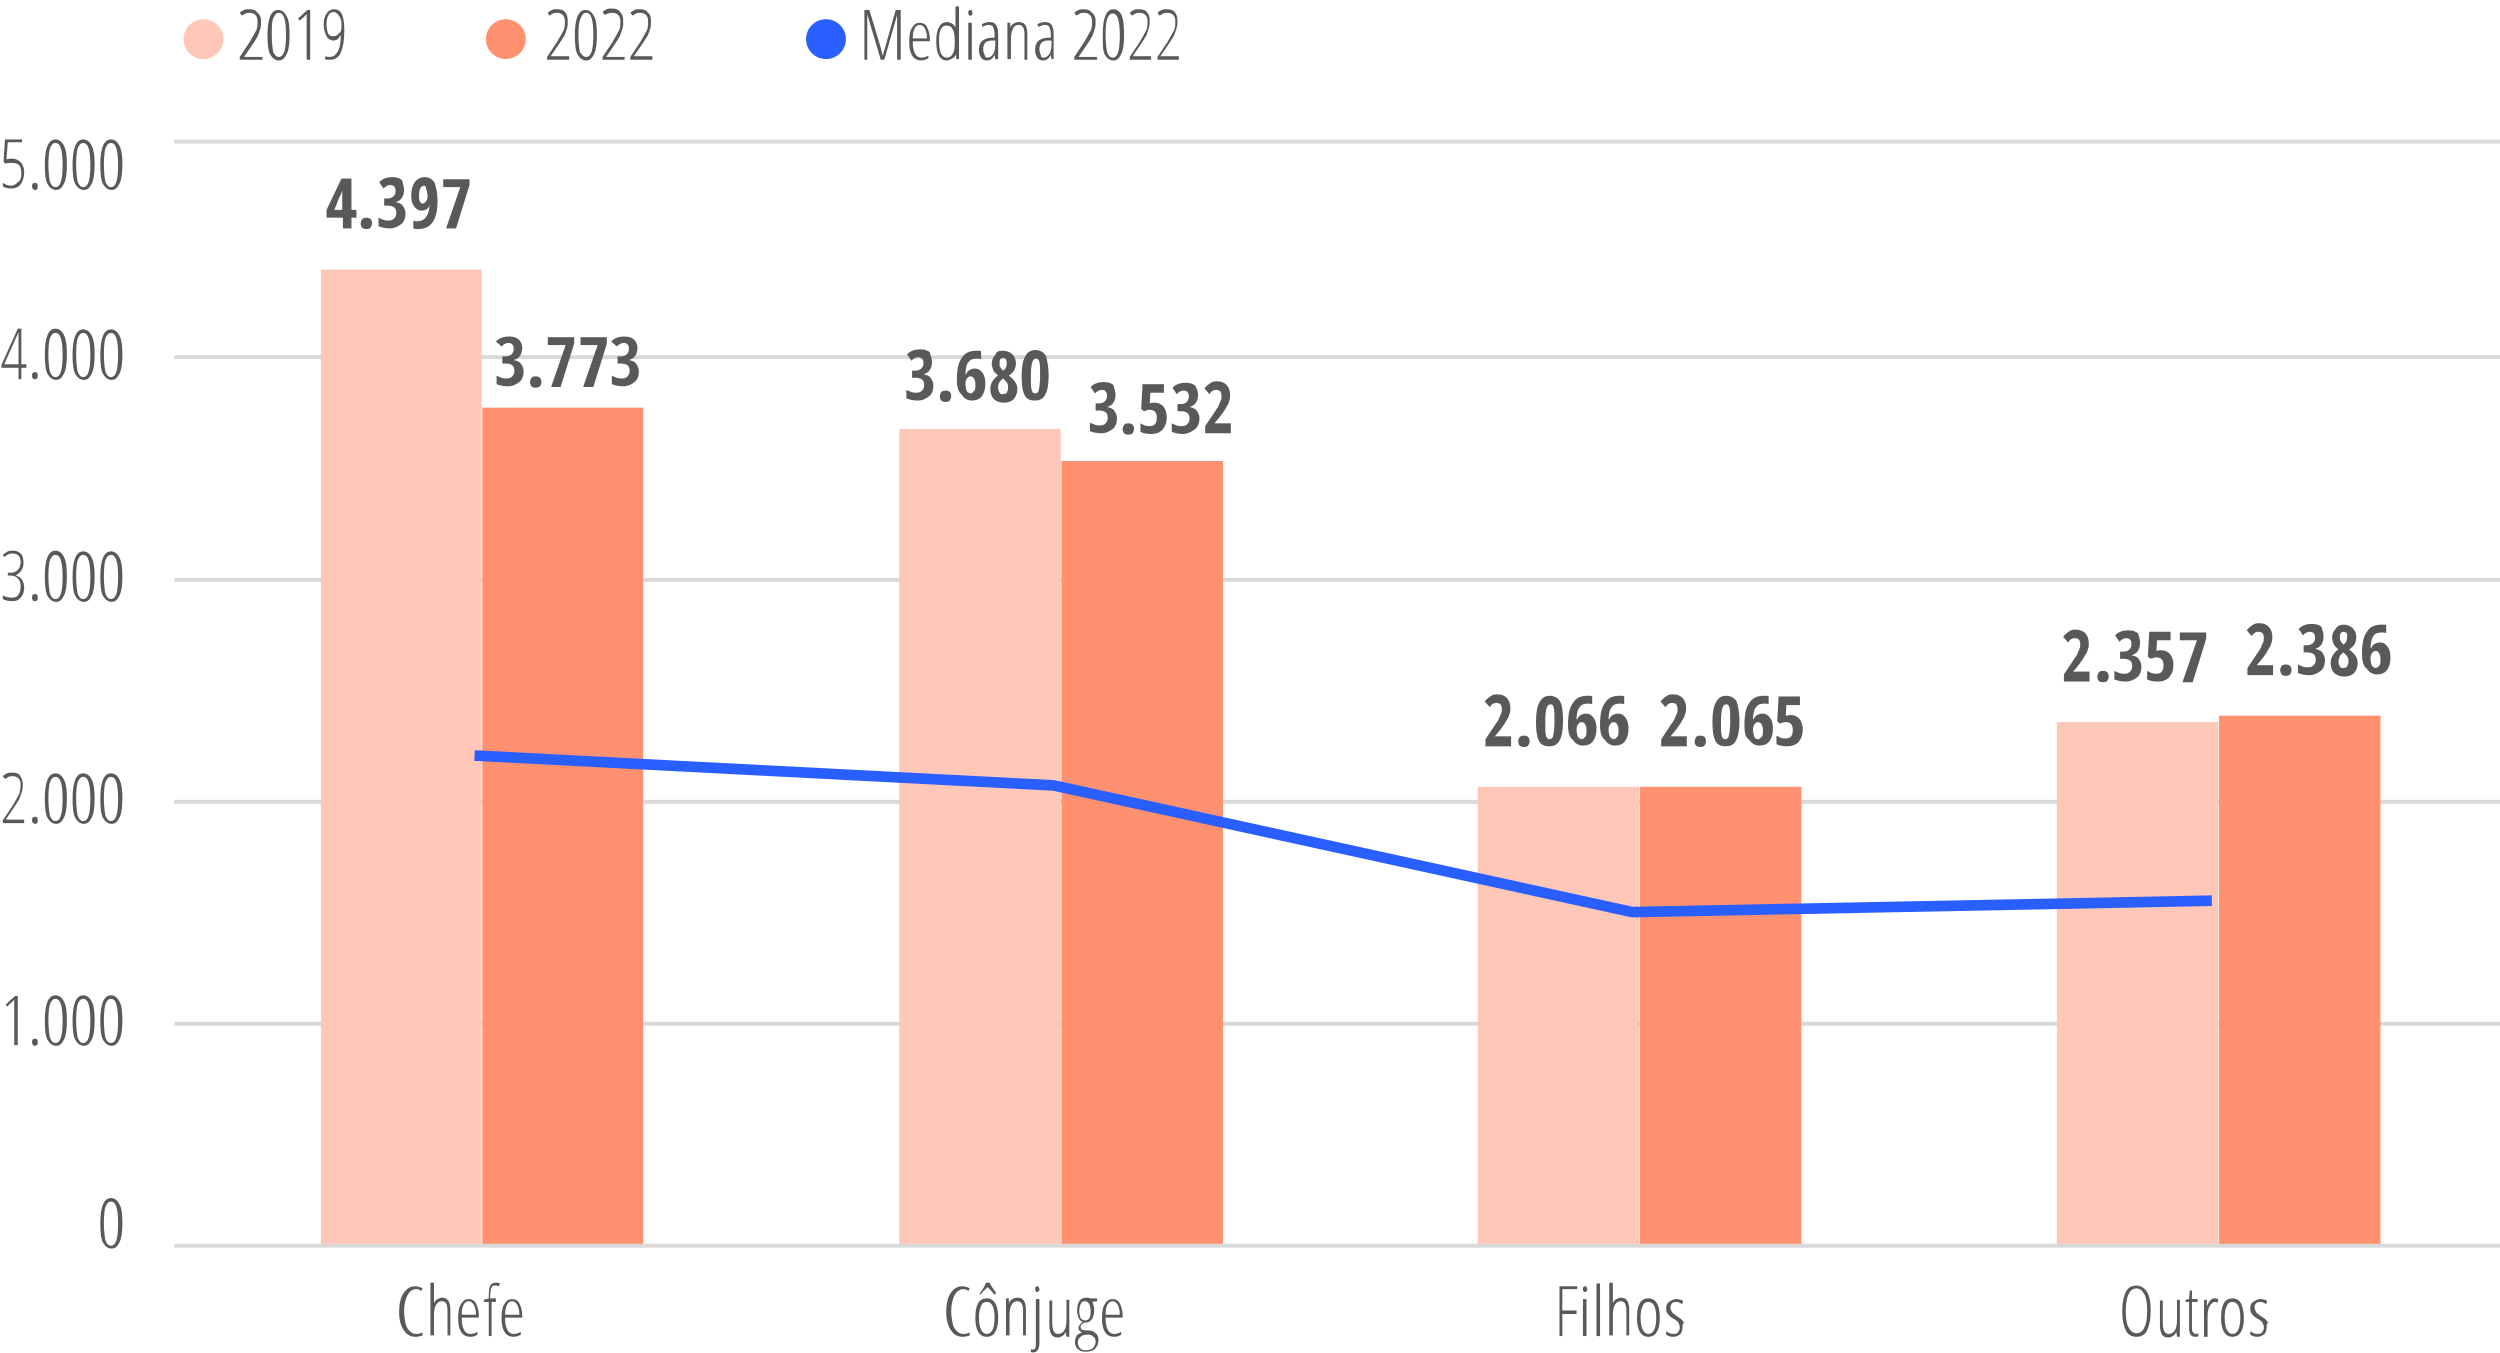 <?xml version="1.0" encoding="UTF-8"?> <svg xmlns="http://www.w3.org/2000/svg" xmlns:xlink="http://www.w3.org/1999/xlink" version="1.1" id="Camada_1" x="0px" y="0px" viewBox="0 0 351.4 190.2" style="enable-background:new 0 0 351.4 190.2;" xml:space="preserve"> <style type="text/css"> .st0{fill:#FF9070;} .st1{fill:#2A5FFF;} .st2{fill:#FFC7B8;} .st3{fill:none;stroke:#D9D9D9;stroke-width:0.55;stroke-miterlimit:10;} .st4{fill-rule:evenodd;clip-rule:evenodd;fill:#FFC7B8;} .st5{fill-rule:evenodd;clip-rule:evenodd;fill:#FF9070;} .st6{fill:none;stroke:#2A5FFF;stroke-width:1.5;stroke-miterlimit:10;} .st7{fill:#58595B;} </style> <circle class="st0" cx="71.1" cy="5.5" r="2.8"></circle> <circle class="st1" cx="116.1" cy="5.5" r="2.8"></circle> <circle class="st2" cx="28.6" cy="5.5" r="2.8"></circle> <g> <path class="st3" d="M24.5,143.9h326.9 M24.5,112.7h326.9 M24.5,81.5h326.9 M24.5,50.2h326.9 M24.5,19.9h326.9"></path> <polygon class="st4" points="45.1,37.9 67.7,37.9 67.7,175.1 45.1,175.1 45.1,37.9 "></polygon> <polygon class="st4" points="126.4,60.3 149.1,60.3 149.1,175.1 126.4,175.1 126.4,60.3 "></polygon> <polygon class="st4" points="207.7,110.6 230.4,110.6 230.4,175.1 207.7,175.1 207.7,110.6 "></polygon> <polygon class="st4" points="289.1,101.5 311.8,101.5 311.8,175.1 289.1,175.1 289.1,101.5 "></polygon> <polygon class="st5" points="67.8,57.3 90.4,57.3 90.4,175.1 67.8,175.1 67.8,57.3 "></polygon> <polygon class="st5" points="149.2,64.8 171.9,64.8 171.9,175.1 149.2,175.1 149.2,64.8 "></polygon> <polygon class="st5" points="230.5,110.6 253.2,110.6 253.2,175.1 230.5,175.1 230.5,110.6 "></polygon> <polygon class="st5" points="311.9,100.6 334.6,100.6 334.6,175.1 311.9,175.1 311.9,100.6 "></polygon> <line class="st3" x1="24.5" y1="175.1" x2="351.4" y2="175.1"></line> <polyline class="st6" points="66.7,106.2 148.1,110.4 229.4,128.2 310.9,126.6 "></polyline> <g> <g> <path class="st7" d="M50.1,30.6h-0.7v1.5h-1.2v-1.5h-2.3v-1.1l2.1-4.4h1.4v4.4h0.7V30.6z M48.1,29.5v-1.5l0-0.6l0-0.6h0 c-0.1,0.3-0.2,0.7-0.4,0.9L47,29.5H48.1z"></path> <path class="st7" d="M50.7,31.4c0-0.2,0.1-0.4,0.2-0.6c0.1-0.1,0.3-0.2,0.6-0.2s0.5,0.1,0.6,0.2c0.1,0.1,0.2,0.3,0.2,0.6 c0,0.2-0.1,0.4-0.2,0.6c-0.1,0.1-0.3,0.2-0.6,0.2c-0.3,0-0.5-0.1-0.6-0.2S50.7,31.7,50.7,31.4z"></path> <path class="st7" d="M56.8,26.7c0,0.4-0.1,0.8-0.3,1.1c-0.2,0.3-0.5,0.5-0.9,0.6v0c0.4,0.1,0.8,0.2,1,0.5 c0.2,0.3,0.4,0.6,0.4,1.1c0,0.6-0.2,1.2-0.6,1.5s-0.9,0.6-1.6,0.6c-0.6,0-1.1-0.1-1.6-0.3v-1.2c0.2,0.1,0.4,0.2,0.7,0.3 c0.2,0.1,0.5,0.1,0.7,0.1c0.4,0,0.6-0.1,0.8-0.3c0.2-0.2,0.3-0.4,0.3-0.8c0-0.7-0.4-1-1.3-1H54v-1h0.4c0.4,0,0.7-0.1,0.9-0.3 c0.2-0.2,0.3-0.4,0.3-0.8c0-0.3-0.1-0.5-0.2-0.6c-0.1-0.1-0.3-0.2-0.5-0.2c-0.4,0-0.7,0.2-1,0.5l-0.6-0.9 c0.5-0.5,1.1-0.7,1.8-0.7c0.6,0,1,0.1,1.4,0.4C56.6,25.8,56.8,26.2,56.8,26.7z"></path> <path class="st7" d="M61.5,28.2c0,2.7-0.9,4-2.7,4c-0.3,0-0.5,0-0.7-0.1V31c0.2,0.1,0.4,0.1,0.6,0.1c0.5,0,0.9-0.2,1.2-0.6 s0.4-0.9,0.5-1.7h0c-0.1,0.3-0.2,0.4-0.4,0.6c-0.2,0.1-0.4,0.2-0.7,0.2c-0.5,0-0.8-0.2-1.1-0.6s-0.4-0.9-0.4-1.6 c0-0.7,0.2-1.3,0.5-1.8c0.3-0.4,0.8-0.7,1.4-0.7c0.6,0,1.1,0.3,1.4,0.8C61.3,26.4,61.5,27.1,61.5,28.2z M59.6,26.1 c-0.2,0-0.3,0.1-0.5,0.3c-0.1,0.2-0.2,0.5-0.2,1c0,0.4,0,0.6,0.1,0.9c0.1,0.2,0.2,0.3,0.4,0.3c0.2,0,0.3-0.1,0.5-0.3 c0.1-0.2,0.2-0.4,0.2-0.7c0-0.4-0.1-0.8-0.2-1C59.9,26.3,59.8,26.1,59.6,26.1z"></path> <path class="st7" d="M62.7,32.1l2-5.8h-2.4v-1.1H66V26l-1.9,6.1H62.7z"></path> </g> </g> <g> <g> <path class="st7" d="M131,50.9c0,0.4-0.1,0.8-0.3,1.1c-0.2,0.3-0.5,0.5-0.9,0.6v0c0.4,0.1,0.8,0.2,1,0.5c0.2,0.3,0.4,0.6,0.4,1.1 c0,0.6-0.2,1.2-0.6,1.5s-0.9,0.6-1.6,0.6c-0.6,0-1.1-0.1-1.6-0.3v-1.2c0.2,0.1,0.4,0.2,0.7,0.3c0.2,0.1,0.5,0.1,0.7,0.1 c0.4,0,0.6-0.1,0.8-0.3c0.2-0.2,0.3-0.4,0.3-0.8c0-0.7-0.4-1-1.3-1h-0.4v-1h0.4c0.4,0,0.7-0.1,0.9-0.3c0.2-0.2,0.3-0.4,0.3-0.8 c0-0.3-0.1-0.5-0.2-0.6c-0.1-0.1-0.3-0.2-0.5-0.2c-0.4,0-0.7,0.2-1,0.5l-0.6-0.9c0.5-0.5,1.1-0.7,1.8-0.7c0.6,0,1,0.1,1.4,0.4 C130.8,50,131,50.4,131,50.9z"></path> <path class="st7" d="M132.1,55.7c0-0.2,0.1-0.4,0.2-0.6c0.1-0.1,0.3-0.2,0.6-0.2s0.5,0.1,0.6,0.2c0.1,0.1,0.2,0.3,0.2,0.6 c0,0.2-0.1,0.4-0.2,0.6c-0.1,0.1-0.3,0.2-0.6,0.2c-0.3,0-0.5-0.1-0.6-0.2S132.1,55.9,132.1,55.7z"></path> <path class="st7" d="M134.5,53.4c0-1.4,0.2-2.5,0.7-3.1c0.4-0.7,1.1-1,2-1c0.1,0,0.3,0,0.4,0c0.1,0,0.3,0,0.3,0.1v1.1 c-0.2-0.1-0.4-0.1-0.6-0.1c-0.4,0-0.7,0.1-0.9,0.2c-0.2,0.2-0.4,0.4-0.5,0.7s-0.2,0.8-0.2,1.3h0.1c0.1-0.3,0.3-0.5,0.5-0.6 c0.2-0.1,0.4-0.2,0.7-0.2c0.5,0,0.8,0.2,1.1,0.6s0.4,0.9,0.4,1.6c0,0.7-0.2,1.3-0.5,1.7s-0.8,0.6-1.4,0.6c-0.6,0-1.1-0.3-1.4-0.8 C134.7,55.1,134.5,54.4,134.5,53.4z M136.4,55.3c0.2,0,0.3-0.1,0.5-0.3s0.2-0.5,0.2-1c0-0.4-0.1-0.6-0.2-0.8s-0.3-0.3-0.5-0.3 c-0.2,0-0.3,0.1-0.5,0.3c-0.1,0.2-0.2,0.4-0.2,0.7c0,0.5,0.1,0.8,0.2,1.1C136.1,55.2,136.3,55.3,136.4,55.3z"></path> <path class="st7" d="M141,49.3c0.5,0,1,0.2,1.3,0.5c0.3,0.3,0.5,0.7,0.5,1.3c0,0.3-0.1,0.6-0.2,0.9c-0.2,0.3-0.4,0.5-0.8,0.8 c0.4,0.3,0.7,0.6,0.9,0.9s0.3,0.6,0.3,1c0,0.6-0.2,1-0.5,1.4c-0.3,0.3-0.8,0.5-1.4,0.5c-0.6,0-1.1-0.2-1.4-0.5 c-0.3-0.3-0.5-0.8-0.5-1.4c0-0.4,0.1-0.8,0.3-1.1c0.2-0.3,0.4-0.6,0.8-0.8c-0.3-0.3-0.6-0.5-0.7-0.8c-0.1-0.3-0.2-0.6-0.2-0.9 c0-0.5,0.2-0.9,0.5-1.2C140,49.4,140.4,49.3,141,49.3z M140.3,54.5c0,0.3,0.1,0.5,0.2,0.7c0.1,0.2,0.3,0.2,0.5,0.2 c0.2,0,0.4-0.1,0.5-0.2c0.1-0.2,0.2-0.4,0.2-0.7c0-0.2,0-0.4-0.1-0.6c-0.1-0.2-0.3-0.4-0.5-0.6l-0.1-0.1 c-0.2,0.2-0.4,0.3-0.5,0.5C140.3,54,140.3,54.2,140.3,54.5z M141,50.3c-0.2,0-0.3,0.1-0.4,0.2c-0.1,0.1-0.1,0.3-0.1,0.6 c0,0.2,0,0.4,0.1,0.5c0.1,0.2,0.2,0.3,0.4,0.5c0.2-0.2,0.4-0.3,0.4-0.5c0.1-0.2,0.1-0.3,0.1-0.6C141.5,50.5,141.3,50.3,141,50.3z "></path> <path class="st7" d="M147.4,52.8c0,1.3-0.2,2.2-0.5,2.7c-0.3,0.6-0.8,0.8-1.5,0.8s-1.2-0.3-1.4-0.8c-0.3-0.6-0.4-1.5-0.4-2.7 c0-1.3,0.2-2.2,0.5-2.7c0.3-0.6,0.8-0.9,1.4-0.9c0.7,0,1.2,0.3,1.5,0.8C147.2,50.6,147.4,51.6,147.4,52.8z M144.9,52.8 c0,1,0,1.6,0.1,2c0.1,0.3,0.2,0.5,0.5,0.5c0.2,0,0.3-0.1,0.4-0.2c0.1-0.1,0.1-0.4,0.2-0.7c0-0.3,0.1-0.8,0.1-1.5c0-1,0-1.6-0.1-2 s-0.2-0.5-0.5-0.5c-0.2,0-0.4,0.2-0.5,0.5S144.9,51.9,144.9,52.8z"></path> </g> </g> <g> <g> <path class="st7" d="M212.5,104.9h-3.7v-1l1.2-1.8c0.3-0.5,0.6-0.8,0.7-1.1s0.2-0.5,0.3-0.7c0.1-0.2,0.1-0.4,0.1-0.7 c0-0.3-0.1-0.5-0.2-0.6c-0.1-0.1-0.3-0.2-0.5-0.2c-0.2,0-0.3,0-0.5,0.1s-0.3,0.2-0.5,0.5l-0.7-0.8c0.3-0.4,0.6-0.6,0.9-0.8 s0.6-0.2,0.9-0.2c0.6,0,1,0.2,1.3,0.5s0.5,0.8,0.5,1.4c0,0.3,0,0.5-0.1,0.8c-0.1,0.2-0.1,0.5-0.3,0.7c-0.1,0.2-0.3,0.5-0.4,0.7 c-0.2,0.3-0.6,0.9-1.4,1.8v0h2.3V104.9z"></path> <path class="st7" d="M213.4,104.2c0-0.2,0.1-0.4,0.2-0.6c0.1-0.1,0.3-0.2,0.6-0.2s0.5,0.1,0.6,0.2c0.1,0.1,0.2,0.3,0.2,0.6 c0,0.2-0.1,0.4-0.2,0.6c-0.1,0.1-0.3,0.2-0.6,0.2c-0.3,0-0.5-0.1-0.6-0.2S213.4,104.5,213.4,104.2z"></path> <path class="st7" d="M219.7,101.4c0,1.3-0.2,2.2-0.5,2.7c-0.3,0.6-0.8,0.8-1.5,0.8s-1.2-0.3-1.4-0.8c-0.3-0.6-0.4-1.5-0.4-2.7 c0-1.3,0.2-2.2,0.5-2.7c0.3-0.6,0.8-0.9,1.4-0.9c0.7,0,1.2,0.3,1.5,0.8C219.6,99.2,219.7,100.1,219.7,101.4z M217.2,101.4 c0,1,0,1.6,0.1,2c0.1,0.3,0.2,0.5,0.5,0.5c0.2,0,0.3-0.1,0.4-0.2c0.1-0.1,0.1-0.4,0.2-0.7c0-0.3,0.1-0.8,0.1-1.5c0-1,0-1.6-0.1-2 s-0.2-0.5-0.5-0.5c-0.2,0-0.4,0.2-0.5,0.5S217.2,100.4,217.2,101.4z"></path> <path class="st7" d="M220.4,101.9c0-1.4,0.2-2.5,0.7-3.1c0.4-0.7,1.1-1,2-1c0.1,0,0.3,0,0.4,0c0.1,0,0.3,0,0.3,0.1V99 c-0.2-0.1-0.4-0.1-0.6-0.1c-0.4,0-0.7,0.1-0.9,0.2c-0.2,0.2-0.4,0.4-0.5,0.7s-0.2,0.8-0.2,1.3h0.1c0.1-0.3,0.3-0.5,0.5-0.6 c0.2-0.1,0.4-0.2,0.7-0.2c0.5,0,0.8,0.2,1.1,0.6s0.4,0.9,0.4,1.6c0,0.7-0.2,1.3-0.5,1.7s-0.8,0.6-1.4,0.6c-0.6,0-1.1-0.3-1.4-0.8 C220.6,103.7,220.4,102.9,220.4,101.9z M222.3,103.9c0.2,0,0.3-0.1,0.5-0.3s0.2-0.5,0.2-1c0-0.4-0.1-0.6-0.2-0.8 s-0.3-0.3-0.5-0.3c-0.2,0-0.3,0.1-0.5,0.3c-0.1,0.2-0.2,0.4-0.2,0.7c0,0.5,0.1,0.8,0.2,1.1C222,103.7,222.1,103.9,222.3,103.9z"></path> <path class="st7" d="M224.9,101.9c0-1.4,0.2-2.5,0.7-3.1c0.4-0.7,1.1-1,2-1c0.1,0,0.3,0,0.4,0c0.1,0,0.3,0,0.3,0.1V99 c-0.2-0.1-0.4-0.1-0.6-0.1c-0.4,0-0.7,0.1-0.9,0.2c-0.2,0.2-0.4,0.4-0.5,0.7s-0.2,0.8-0.2,1.3h0.1c0.1-0.3,0.3-0.5,0.5-0.6 c0.2-0.1,0.4-0.2,0.7-0.2c0.5,0,0.8,0.2,1.1,0.6s0.4,0.9,0.4,1.6c0,0.7-0.2,1.3-0.5,1.7s-0.8,0.6-1.4,0.6c-0.6,0-1.1-0.3-1.4-0.8 C225.1,103.7,224.9,102.9,224.9,101.9z M226.8,103.9c0.2,0,0.3-0.1,0.5-0.3s0.2-0.5,0.2-1c0-0.4-0.1-0.6-0.2-0.8 s-0.3-0.3-0.5-0.3c-0.2,0-0.3,0.1-0.5,0.3c-0.1,0.2-0.2,0.4-0.2,0.7c0,0.5,0.1,0.8,0.2,1.1C226.5,103.7,226.6,103.9,226.8,103.9z "></path> </g> </g> <g> <g> <path class="st7" d="M293.8,95.8h-3.7v-1l1.2-1.8c0.3-0.5,0.6-0.8,0.7-1.1s0.2-0.5,0.3-0.7c0.1-0.2,0.1-0.4,0.1-0.7 c0-0.3-0.1-0.5-0.2-0.6c-0.1-0.1-0.3-0.2-0.5-0.2c-0.2,0-0.3,0-0.5,0.1s-0.3,0.2-0.5,0.5l-0.7-0.8c0.3-0.4,0.6-0.6,0.9-0.8 s0.6-0.2,0.9-0.2c0.6,0,1,0.2,1.3,0.5s0.5,0.8,0.5,1.4c0,0.3,0,0.5-0.1,0.8c-0.1,0.2-0.1,0.5-0.3,0.7c-0.1,0.2-0.3,0.5-0.4,0.7 c-0.2,0.3-0.6,0.9-1.4,1.8v0h2.3V95.8z"></path> <path class="st7" d="M294.8,95.1c0-0.2,0.1-0.4,0.2-0.6c0.1-0.1,0.3-0.2,0.6-0.2s0.5,0.1,0.6,0.2c0.1,0.1,0.2,0.3,0.2,0.6 c0,0.2-0.1,0.4-0.2,0.6c-0.1,0.1-0.3,0.2-0.6,0.2c-0.3,0-0.5-0.1-0.6-0.2S294.8,95.4,294.8,95.1z"></path> <path class="st7" d="M300.8,90.4c0,0.4-0.1,0.8-0.3,1.1c-0.2,0.3-0.5,0.5-0.9,0.6v0c0.4,0.1,0.8,0.2,1,0.5 c0.2,0.3,0.4,0.6,0.4,1.1c0,0.6-0.2,1.2-0.6,1.5s-0.9,0.6-1.6,0.6c-0.6,0-1.1-0.1-1.6-0.3v-1.2c0.2,0.1,0.4,0.2,0.7,0.3 c0.2,0.1,0.5,0.1,0.7,0.1c0.4,0,0.6-0.1,0.8-0.3c0.2-0.2,0.3-0.4,0.3-0.8c0-0.7-0.4-1-1.3-1H298v-1h0.4c0.4,0,0.7-0.1,0.9-0.3 c0.2-0.2,0.3-0.4,0.3-0.8c0-0.3-0.1-0.5-0.2-0.6c-0.1-0.1-0.3-0.2-0.5-0.2c-0.4,0-0.7,0.2-1,0.5l-0.6-0.9 c0.5-0.5,1.1-0.7,1.8-0.7c0.6,0,1,0.1,1.4,0.4C300.7,89.5,300.8,89.9,300.8,90.4z"></path> <path class="st7" d="M303.8,91.4c0.5,0,0.9,0.2,1.2,0.5c0.3,0.4,0.5,0.9,0.5,1.5c0,0.8-0.2,1.3-0.6,1.8c-0.4,0.4-0.9,0.6-1.6,0.6 c-0.6,0-1.1-0.1-1.5-0.3v-1.2c0.2,0.1,0.4,0.2,0.6,0.3c0.3,0.1,0.5,0.1,0.7,0.1c0.7,0,1-0.4,1-1.2c0-0.7-0.3-1.1-1-1.1 c-0.3,0-0.5,0.1-0.8,0.2l-0.4-0.3l0.2-3.5h3V90h-1.9l-0.1,1.5C303.3,91.4,303.5,91.4,303.8,91.4z"></path> <path class="st7" d="M306.8,95.8l2-5.8h-2.4v-1.1h3.7v0.9l-1.9,6.1H306.8z"></path> </g> </g> <g> <g> <path class="st7" d="M73.4,48.9c0,0.4-0.1,0.8-0.3,1.1c-0.2,0.3-0.5,0.5-0.9,0.6v0c0.4,0.1,0.8,0.2,1,0.5 c0.2,0.3,0.4,0.6,0.4,1.1c0,0.6-0.2,1.2-0.6,1.5s-0.9,0.6-1.6,0.6c-0.6,0-1.1-0.1-1.6-0.3v-1.2c0.2,0.1,0.4,0.2,0.7,0.3 c0.2,0.1,0.5,0.1,0.7,0.1c0.4,0,0.6-0.1,0.8-0.3c0.2-0.2,0.3-0.4,0.3-0.8c0-0.7-0.4-1-1.3-1h-0.4v-1h0.4c0.4,0,0.7-0.1,0.9-0.3 c0.2-0.2,0.3-0.4,0.3-0.8c0-0.3-0.1-0.5-0.2-0.6c-0.1-0.1-0.3-0.2-0.5-0.2c-0.4,0-0.7,0.2-1,0.5L69.7,48c0.5-0.5,1.1-0.7,1.8-0.7 c0.6,0,1,0.1,1.4,0.4C73.2,48,73.4,48.4,73.4,48.9z"></path> <path class="st7" d="M74.5,53.7c0-0.2,0.1-0.4,0.2-0.6c0.1-0.1,0.3-0.2,0.6-0.2s0.5,0.1,0.6,0.2c0.1,0.1,0.2,0.3,0.2,0.6 c0,0.2-0.1,0.4-0.2,0.6c-0.1,0.1-0.3,0.2-0.6,0.2c-0.3,0-0.5-0.1-0.6-0.2S74.5,53.9,74.5,53.7z"></path> <path class="st7" d="M77.5,54.3l2-5.8H77v-1.1h3.7v0.9l-1.9,6.1H77.5z"></path> <path class="st7" d="M82,54.3l2-5.8h-2.4v-1.1h3.7v0.9l-1.9,6.1H82z"></path> <path class="st7" d="M89.6,48.9c0,0.4-0.1,0.8-0.3,1.1c-0.2,0.3-0.5,0.5-0.9,0.6v0c0.4,0.1,0.8,0.2,1,0.5 c0.2,0.3,0.4,0.6,0.4,1.1c0,0.6-0.2,1.2-0.6,1.5s-0.9,0.6-1.6,0.6c-0.6,0-1.1-0.1-1.6-0.3v-1.2c0.2,0.1,0.4,0.2,0.7,0.3 c0.2,0.1,0.5,0.1,0.7,0.1c0.4,0,0.6-0.1,0.8-0.3c0.2-0.2,0.3-0.4,0.3-0.8c0-0.7-0.4-1-1.3-1h-0.4v-1h0.4c0.4,0,0.7-0.1,0.9-0.3 c0.2-0.2,0.3-0.4,0.3-0.8c0-0.3-0.1-0.5-0.2-0.6c-0.1-0.1-0.3-0.2-0.5-0.2c-0.4,0-0.7,0.2-1,0.5L85.9,48c0.5-0.5,1.1-0.7,1.8-0.7 c0.6,0,1,0.1,1.4,0.4C89.4,48,89.6,48.4,89.6,48.9z"></path> </g> </g> <g> <g> <path class="st7" d="M156.8,55.5c0,0.4-0.1,0.8-0.3,1.1c-0.2,0.3-0.5,0.5-0.9,0.6v0c0.4,0.1,0.8,0.2,1,0.5 c0.2,0.3,0.4,0.6,0.4,1.1c0,0.6-0.2,1.2-0.6,1.5s-0.9,0.6-1.6,0.6c-0.6,0-1.1-0.1-1.6-0.3v-1.2c0.2,0.1,0.4,0.2,0.7,0.3 c0.2,0.1,0.5,0.1,0.7,0.1c0.4,0,0.6-0.1,0.8-0.3c0.2-0.2,0.3-0.4,0.3-0.8c0-0.7-0.4-1-1.3-1h-0.4v-1h0.4c0.4,0,0.7-0.1,0.9-0.3 c0.2-0.2,0.3-0.4,0.3-0.8c0-0.3-0.1-0.5-0.2-0.6c-0.1-0.1-0.3-0.2-0.5-0.2c-0.4,0-0.7,0.2-1,0.5l-0.6-0.9 c0.5-0.5,1.1-0.7,1.8-0.7c0.6,0,1,0.1,1.4,0.4C156.6,54.6,156.8,55,156.8,55.5z"></path> <path class="st7" d="M157.8,60.3c0-0.2,0.1-0.4,0.2-0.6c0.1-0.1,0.3-0.2,0.6-0.2s0.5,0.1,0.6,0.2c0.1,0.1,0.2,0.3,0.2,0.6 c0,0.2-0.1,0.4-0.2,0.6c-0.1,0.1-0.3,0.2-0.6,0.2c-0.3,0-0.5-0.1-0.6-0.2S157.8,60.5,157.8,60.3z"></path> <path class="st7" d="M162.3,56.6c0.5,0,0.9,0.2,1.2,0.5c0.3,0.4,0.5,0.9,0.5,1.5c0,0.8-0.2,1.3-0.6,1.8c-0.4,0.4-0.9,0.6-1.6,0.6 c-0.6,0-1.1-0.1-1.5-0.3v-1.2c0.2,0.1,0.4,0.2,0.6,0.3c0.3,0.1,0.5,0.1,0.7,0.1c0.7,0,1-0.4,1-1.2c0-0.7-0.3-1.1-1-1.1 c-0.3,0-0.5,0.1-0.8,0.2l-0.4-0.3l0.2-3.5h3v1.2h-1.9l-0.1,1.5C161.9,56.6,162.1,56.6,162.3,56.6z"></path> <path class="st7" d="M168.4,55.5c0,0.4-0.1,0.8-0.3,1.1c-0.2,0.3-0.5,0.5-0.9,0.6v0c0.4,0.1,0.8,0.2,1,0.5 c0.2,0.3,0.4,0.6,0.4,1.1c0,0.6-0.2,1.2-0.6,1.5S167,61,166.3,61c-0.6,0-1.1-0.1-1.6-0.3v-1.2c0.2,0.1,0.4,0.2,0.7,0.3 c0.2,0.1,0.5,0.1,0.7,0.1c0.4,0,0.6-0.1,0.8-0.3c0.2-0.2,0.3-0.4,0.3-0.8c0-0.7-0.4-1-1.3-1h-0.4v-1h0.4c0.4,0,0.7-0.1,0.9-0.3 c0.2-0.2,0.3-0.4,0.3-0.8c0-0.3-0.1-0.5-0.2-0.6c-0.1-0.1-0.3-0.2-0.5-0.2c-0.4,0-0.7,0.2-1,0.5l-0.6-0.9 c0.5-0.5,1.1-0.7,1.8-0.7c0.6,0,1,0.1,1.4,0.4C168.2,54.6,168.4,55,168.4,55.5z"></path> <path class="st7" d="M173.1,60.9h-3.7v-1l1.2-1.8c0.3-0.5,0.6-0.8,0.7-1.1s0.2-0.5,0.3-0.7c0.1-0.2,0.1-0.4,0.1-0.7 c0-0.3-0.1-0.5-0.2-0.6c-0.1-0.1-0.3-0.2-0.5-0.2c-0.2,0-0.3,0-0.5,0.1s-0.3,0.2-0.5,0.5l-0.7-0.8c0.3-0.4,0.6-0.6,0.9-0.8 s0.6-0.2,0.9-0.2c0.6,0,1,0.2,1.3,0.5s0.5,0.8,0.5,1.4c0,0.3,0,0.5-0.1,0.8c-0.1,0.2-0.1,0.5-0.3,0.7c-0.1,0.2-0.3,0.5-0.4,0.7 c-0.2,0.3-0.6,0.9-1.4,1.8v0h2.3V60.9z"></path> </g> </g> <g> <g> <path class="st7" d="M237.2,104.9h-3.7v-1l1.2-1.8c0.3-0.5,0.6-0.8,0.7-1.1s0.2-0.5,0.3-0.7c0.1-0.2,0.1-0.4,0.1-0.7 c0-0.3-0.1-0.5-0.2-0.6c-0.1-0.1-0.3-0.2-0.5-0.2c-0.2,0-0.3,0-0.5,0.1s-0.3,0.2-0.5,0.5l-0.7-0.8c0.3-0.4,0.6-0.6,0.9-0.8 s0.6-0.2,0.9-0.2c0.6,0,1,0.2,1.3,0.5s0.5,0.8,0.5,1.4c0,0.3,0,0.5-0.1,0.8c-0.1,0.2-0.1,0.5-0.3,0.7c-0.1,0.2-0.3,0.5-0.4,0.7 c-0.2,0.3-0.6,0.9-1.4,1.8v0h2.3V104.9z"></path> <path class="st7" d="M238.2,104.2c0-0.2,0.1-0.4,0.2-0.6c0.1-0.1,0.3-0.2,0.6-0.2s0.5,0.1,0.6,0.2c0.1,0.1,0.2,0.3,0.2,0.6 c0,0.2-0.1,0.4-0.2,0.6c-0.1,0.1-0.3,0.2-0.6,0.2c-0.3,0-0.5-0.1-0.6-0.2S238.2,104.5,238.2,104.2z"></path> <path class="st7" d="M244.5,101.4c0,1.3-0.2,2.2-0.5,2.7c-0.3,0.6-0.8,0.8-1.5,0.8s-1.2-0.3-1.4-0.8c-0.3-0.6-0.4-1.5-0.4-2.7 c0-1.3,0.2-2.2,0.5-2.7c0.3-0.6,0.8-0.9,1.4-0.9c0.7,0,1.2,0.3,1.5,0.8C244.3,99.2,244.5,100.1,244.5,101.4z M241.9,101.4 c0,1,0,1.6,0.1,2c0.1,0.3,0.2,0.5,0.5,0.5c0.2,0,0.3-0.1,0.4-0.2c0.1-0.1,0.1-0.4,0.2-0.7c0-0.3,0.1-0.8,0.1-1.5c0-1,0-1.6-0.1-2 s-0.2-0.5-0.5-0.5c-0.2,0-0.4,0.2-0.5,0.5S241.9,100.5,241.9,101.4z"></path> <path class="st7" d="M245.2,101.9c0-1.4,0.2-2.5,0.7-3.1c0.4-0.7,1.1-1,2-1c0.1,0,0.3,0,0.4,0c0.1,0,0.3,0,0.3,0.1V99 c-0.2-0.1-0.4-0.1-0.6-0.1c-0.4,0-0.7,0.1-0.9,0.2c-0.2,0.2-0.4,0.4-0.5,0.7s-0.2,0.8-0.2,1.3h0.1c0.1-0.3,0.3-0.5,0.5-0.6 c0.2-0.1,0.4-0.2,0.7-0.2c0.5,0,0.8,0.2,1.1,0.6s0.4,0.9,0.4,1.6c0,0.7-0.2,1.3-0.5,1.7s-0.8,0.6-1.4,0.6c-0.6,0-1.1-0.3-1.4-0.8 C245.3,103.7,245.2,102.9,245.2,101.9z M247.1,103.9c0.2,0,0.3-0.1,0.5-0.3s0.2-0.5,0.2-1c0-0.4-0.1-0.6-0.2-0.8 s-0.3-0.3-0.5-0.3c-0.2,0-0.3,0.1-0.5,0.3c-0.1,0.2-0.2,0.4-0.2,0.7c0,0.5,0.1,0.8,0.2,1.1C246.7,103.8,246.9,103.9,247.1,103.9z "></path> <path class="st7" d="M251.7,100.5c0.5,0,0.9,0.2,1.2,0.5c0.3,0.4,0.5,0.9,0.5,1.5c0,0.8-0.2,1.3-0.6,1.8 c-0.4,0.4-0.9,0.6-1.6,0.6c-0.6,0-1.1-0.1-1.5-0.3v-1.2c0.2,0.1,0.4,0.2,0.6,0.3c0.3,0.1,0.5,0.1,0.7,0.1c0.7,0,1-0.4,1-1.2 c0-0.7-0.3-1.1-1-1.1c-0.3,0-0.5,0.1-0.8,0.2l-0.4-0.3l0.2-3.5h3v1.2h-1.9l-0.1,1.5C251.3,100.6,251.5,100.5,251.7,100.5z"></path> </g> </g> <g> <g> <path class="st7" d="M319.6,94.9h-3.7v-1l1.2-1.8c0.3-0.5,0.6-0.8,0.7-1.1s0.2-0.5,0.3-0.7c0.1-0.2,0.1-0.4,0.1-0.7 c0-0.3-0.1-0.5-0.2-0.6s-0.3-0.2-0.5-0.2c-0.2,0-0.3,0-0.5,0.1c-0.1,0.1-0.3,0.2-0.5,0.5l-0.7-0.8c0.3-0.4,0.6-0.6,0.9-0.8 s0.6-0.2,0.9-0.2c0.6,0,1,0.2,1.3,0.5c0.3,0.3,0.5,0.8,0.5,1.4c0,0.3,0,0.5-0.1,0.8c-0.1,0.2-0.1,0.5-0.3,0.7 c-0.1,0.2-0.3,0.5-0.4,0.7s-0.6,0.9-1.4,1.8v0h2.3V94.9z"></path> <path class="st7" d="M320.5,94.2c0-0.2,0.1-0.4,0.2-0.6c0.1-0.1,0.3-0.2,0.6-0.2c0.3,0,0.5,0.1,0.6,0.2c0.1,0.1,0.2,0.3,0.2,0.6 c0,0.2-0.1,0.4-0.2,0.6c-0.1,0.1-0.3,0.2-0.6,0.2c-0.3,0-0.5-0.1-0.6-0.2C320.6,94.6,320.5,94.4,320.5,94.2z"></path> <path class="st7" d="M326.6,89.5c0,0.4-0.1,0.8-0.3,1.1c-0.2,0.3-0.5,0.5-0.9,0.6v0c0.4,0.1,0.8,0.2,1,0.5 c0.2,0.3,0.4,0.6,0.4,1.1c0,0.6-0.2,1.2-0.6,1.5s-0.9,0.6-1.6,0.6c-0.6,0-1.1-0.1-1.6-0.3v-1.2c0.2,0.1,0.4,0.2,0.7,0.3 c0.2,0.1,0.5,0.1,0.7,0.1c0.4,0,0.6-0.1,0.8-0.3s0.3-0.4,0.3-0.8c0-0.7-0.4-1-1.3-1h-0.4v-1h0.4c0.4,0,0.7-0.1,0.9-0.3 c0.2-0.2,0.3-0.4,0.3-0.8c0-0.3-0.1-0.5-0.2-0.6c-0.1-0.1-0.3-0.2-0.5-0.2c-0.4,0-0.7,0.2-1,0.5l-0.6-0.9 c0.5-0.5,1.1-0.7,1.8-0.7c0.6,0,1,0.1,1.4,0.4C326.4,88.5,326.6,88.9,326.6,89.5z"></path> <path class="st7" d="M329.4,87.8c0.5,0,1,0.2,1.3,0.5c0.3,0.3,0.5,0.7,0.5,1.3c0,0.3-0.1,0.6-0.2,0.9c-0.2,0.3-0.4,0.5-0.8,0.8 c0.4,0.3,0.7,0.6,0.9,0.9c0.2,0.3,0.3,0.6,0.3,1c0,0.6-0.2,1-0.5,1.4c-0.3,0.3-0.8,0.5-1.4,0.5c-0.6,0-1.1-0.2-1.4-0.5 c-0.3-0.3-0.5-0.8-0.5-1.4c0-0.4,0.1-0.8,0.3-1.1c0.2-0.3,0.4-0.6,0.8-0.8c-0.3-0.3-0.6-0.5-0.7-0.8c-0.1-0.3-0.2-0.6-0.2-0.9 c0-0.5,0.2-0.9,0.5-1.2C328.5,88,328.9,87.8,329.4,87.8z M328.7,93c0,0.3,0.1,0.5,0.2,0.7c0.1,0.2,0.3,0.2,0.5,0.2 c0.2,0,0.4-0.1,0.5-0.2c0.1-0.2,0.2-0.4,0.2-0.7c0-0.2,0-0.4-0.1-0.6c-0.1-0.2-0.3-0.4-0.5-0.6l-0.1-0.1 c-0.2,0.2-0.4,0.3-0.5,0.5C328.8,92.5,328.7,92.7,328.7,93z M329.4,88.8c-0.2,0-0.3,0.1-0.4,0.2c-0.1,0.1-0.1,0.3-0.1,0.6 c0,0.2,0,0.4,0.1,0.5c0.1,0.2,0.2,0.3,0.4,0.5c0.2-0.2,0.4-0.3,0.4-0.5c0.1-0.2,0.1-0.3,0.1-0.6C330,89.1,329.8,88.8,329.4,88.8z "></path> <path class="st7" d="M332,91.9c0-1.4,0.2-2.5,0.7-3.1c0.4-0.7,1.1-1,2-1c0.1,0,0.3,0,0.4,0s0.3,0,0.3,0.1V89 c-0.2-0.1-0.4-0.1-0.6-0.1c-0.4,0-0.7,0.1-0.9,0.2s-0.4,0.4-0.5,0.7c-0.1,0.3-0.2,0.8-0.2,1.3h0.1c0.1-0.3,0.3-0.5,0.5-0.6 c0.2-0.1,0.4-0.2,0.7-0.2c0.5,0,0.8,0.2,1.1,0.6c0.3,0.4,0.4,0.9,0.4,1.6c0,0.7-0.2,1.3-0.5,1.7s-0.8,0.6-1.4,0.6 c-0.6,0-1.1-0.3-1.4-0.8C332.2,93.7,332,92.9,332,91.9z M333.9,93.9c0.2,0,0.3-0.1,0.5-0.3s0.2-0.5,0.2-1c0-0.4-0.1-0.6-0.2-0.8 c-0.1-0.2-0.3-0.3-0.5-0.3c-0.2,0-0.3,0.1-0.5,0.3c-0.1,0.2-0.2,0.4-0.2,0.7c0,0.5,0.1,0.8,0.2,1.1 C333.6,93.7,333.7,93.9,333.9,93.9z"></path> </g> </g> <g> <g> <path class="st7" d="M17.2,171.9c0,1.2-0.1,2.1-0.4,2.7c-0.3,0.6-0.6,0.9-1.1,0.9c-0.5,0-0.9-0.3-1.2-0.8s-0.4-1.5-0.4-2.7 c0-2.4,0.5-3.6,1.5-3.6c0.5,0,0.9,0.3,1.2,0.9C17.1,169.8,17.2,170.7,17.2,171.9z M14.6,171.9c0,1,0.1,1.8,0.2,2.4 c0.2,0.5,0.4,0.8,0.8,0.8c0.7,0,1-1,1-3.1c0-2.1-0.3-3.1-1-3.1c-0.4,0-0.6,0.3-0.8,0.8C14.7,170,14.6,170.8,14.6,171.9z"></path> </g> </g> <g> <g> <path class="st7" d="M2.4,146.9H2v-5.1c0-0.4,0-0.9,0-1.3c-0.1,0.1-0.2,0.3-0.5,0.5L1,141.5l-0.2-0.3l1.3-1.2h0.4V146.9z"></path> <path class="st7" d="M4.5,146.5c0-0.3,0.1-0.5,0.4-0.5c0.1,0,0.2,0,0.3,0.1c0.1,0.1,0.1,0.2,0.1,0.4c0,0.2,0,0.3-0.1,0.4 C5.1,146.9,5,147,4.9,147C4.7,147,4.5,146.8,4.5,146.5z"></path> <path class="st7" d="M9.4,143.4c0,1.2-0.1,2.1-0.4,2.7c-0.3,0.6-0.6,0.9-1.1,0.9c-0.5,0-0.9-0.3-1.2-0.8s-0.4-1.5-0.4-2.7 c0-2.4,0.5-3.6,1.5-3.6c0.5,0,0.9,0.3,1.2,0.9C9.3,141.3,9.4,142.2,9.4,143.4z M6.8,143.4c0,1,0.1,1.8,0.2,2.4 c0.2,0.5,0.4,0.8,0.8,0.8c0.7,0,1-1,1-3.1c0-2.1-0.3-3.1-1-3.1c-0.4,0-0.6,0.3-0.8,0.8C6.9,141.6,6.8,142.4,6.8,143.4z"></path> <path class="st7" d="M13.3,143.4c0,1.2-0.1,2.1-0.4,2.7c-0.3,0.6-0.6,0.9-1.1,0.9c-0.5,0-0.9-0.3-1.2-0.8s-0.4-1.5-0.4-2.7 c0-2.4,0.5-3.6,1.5-3.6c0.5,0,0.9,0.3,1.2,0.9C13.2,141.3,13.3,142.2,13.3,143.4z M10.7,143.4c0,1,0.1,1.8,0.2,2.4 c0.2,0.5,0.4,0.8,0.8,0.8c0.7,0,1-1,1-3.1c0-2.1-0.3-3.1-1-3.1c-0.4,0-0.6,0.3-0.8,0.8C10.8,141.6,10.7,142.4,10.7,143.4z"></path> <path class="st7" d="M17.2,143.4c0,1.2-0.1,2.1-0.4,2.7c-0.3,0.6-0.6,0.9-1.1,0.9c-0.5,0-0.9-0.3-1.2-0.8s-0.4-1.5-0.4-2.7 c0-2.4,0.5-3.6,1.5-3.6c0.5,0,0.9,0.3,1.2,0.9C17.1,141.3,17.2,142.2,17.2,143.4z M14.6,143.4c0,1,0.1,1.8,0.2,2.4 c0.2,0.5,0.4,0.8,0.8,0.8c0.7,0,1-1,1-3.1c0-2.1-0.3-3.1-1-3.1c-0.4,0-0.6,0.3-0.8,0.8C14.7,141.6,14.6,142.4,14.6,143.4z"></path> </g> </g> <g> <g> <path class="st7" d="M3.5,115.7H0.4v-0.4l1.4-2.1c0.4-0.7,0.7-1.2,0.9-1.6c0.1-0.4,0.2-0.8,0.2-1.3c0-0.4-0.1-0.7-0.3-0.9 c-0.2-0.2-0.5-0.3-0.8-0.3c-0.2,0-0.4,0-0.6,0.1c-0.2,0.1-0.3,0.2-0.5,0.3l-0.3-0.4c0.2-0.2,0.4-0.3,0.6-0.4s0.4-0.1,0.7-0.1 c0.5,0,0.9,0.1,1.1,0.4s0.4,0.7,0.4,1.2c0,0.3,0,0.7-0.1,1c-0.1,0.3-0.2,0.6-0.3,0.9c-0.1,0.3-0.4,0.7-0.7,1.2l-1.3,1.9v0h2.6 V115.7z"></path> <path class="st7" d="M4.5,115.3c0-0.3,0.1-0.5,0.4-0.5c0.1,0,0.2,0,0.3,0.1c0.1,0.1,0.1,0.2,0.1,0.4c0,0.2,0,0.3-0.1,0.4 c-0.1,0.1-0.2,0.1-0.3,0.1C4.7,115.8,4.5,115.6,4.5,115.3z"></path> <path class="st7" d="M9.4,112.2c0,1.2-0.1,2.1-0.4,2.7c-0.3,0.6-0.6,0.9-1.1,0.9c-0.5,0-0.9-0.3-1.2-0.8s-0.4-1.5-0.4-2.7 c0-2.4,0.5-3.6,1.5-3.6c0.5,0,0.9,0.3,1.2,0.9S9.4,111,9.4,112.2z M6.8,112.2c0,1,0.1,1.8,0.2,2.4c0.2,0.5,0.4,0.8,0.8,0.8 c0.7,0,1-1,1-3.1c0-2.1-0.3-3.1-1-3.1c-0.4,0-0.6,0.3-0.8,0.8C6.9,110.4,6.8,111.1,6.8,112.2z"></path> <path class="st7" d="M13.3,112.2c0,1.2-0.1,2.1-0.4,2.7c-0.3,0.6-0.6,0.9-1.1,0.9c-0.5,0-0.9-0.3-1.2-0.8s-0.4-1.5-0.4-2.7 c0-2.4,0.5-3.6,1.5-3.6c0.5,0,0.9,0.3,1.2,0.9S13.3,111,13.3,112.2z M10.7,112.2c0,1,0.1,1.8,0.2,2.4c0.2,0.5,0.4,0.8,0.8,0.8 c0.7,0,1-1,1-3.1c0-2.1-0.3-3.1-1-3.1c-0.4,0-0.6,0.3-0.8,0.8C10.8,110.4,10.7,111.1,10.7,112.2z"></path> <path class="st7" d="M17.2,112.2c0,1.2-0.1,2.1-0.4,2.7c-0.3,0.6-0.6,0.9-1.1,0.9c-0.5,0-0.9-0.3-1.2-0.8s-0.4-1.5-0.4-2.7 c0-2.4,0.5-3.6,1.5-3.6c0.5,0,0.9,0.3,1.2,0.9S17.2,111,17.2,112.2z M14.6,112.2c0,1,0.1,1.8,0.2,2.4c0.2,0.5,0.4,0.8,0.8,0.8 c0.7,0,1-1,1-3.1c0-2.1-0.3-3.1-1-3.1c-0.4,0-0.6,0.3-0.8,0.8C14.7,110.4,14.6,111.1,14.6,112.2z"></path> </g> </g> <g> <g> <path class="st7" d="M3.3,79.1c0,0.4-0.1,0.8-0.3,1.1c-0.2,0.3-0.5,0.5-0.8,0.7v0c0.4,0.1,0.7,0.3,0.9,0.6 c0.2,0.3,0.3,0.7,0.3,1.1c0,0.6-0.2,1.1-0.5,1.4c-0.3,0.4-0.7,0.5-1.2,0.5c-0.5,0-1-0.1-1.3-0.3v-0.5c0.4,0.2,0.8,0.3,1.3,0.3 c0.4,0,0.7-0.1,0.9-0.4s0.3-0.7,0.3-1.2c0-0.5-0.1-0.8-0.4-1.1c-0.3-0.3-0.6-0.4-1.1-0.4H1.1v-0.4h0.4c0.4,0,0.7-0.1,1-0.4 c0.3-0.3,0.4-0.7,0.4-1.1c0-0.4-0.1-0.7-0.3-0.9c-0.2-0.2-0.4-0.3-0.8-0.3c-0.2,0-0.4,0-0.6,0.1c-0.2,0.1-0.4,0.2-0.6,0.4L0.4,78 c0.2-0.2,0.5-0.4,0.7-0.5c0.2-0.1,0.5-0.1,0.8-0.1c0.5,0,0.8,0.2,1.1,0.5C3.2,78.2,3.3,78.6,3.3,79.1z"></path> <path class="st7" d="M4.5,84c0-0.3,0.1-0.5,0.4-0.5c0.1,0,0.2,0,0.3,0.1c0.1,0.1,0.1,0.2,0.1,0.4c0,0.2,0,0.3-0.1,0.4 c-0.1,0.1-0.2,0.1-0.3,0.1C4.7,84.5,4.5,84.4,4.5,84z"></path> <path class="st7" d="M9.4,81c0,1.2-0.1,2.1-0.4,2.7c-0.3,0.6-0.6,0.9-1.1,0.9c-0.5,0-0.9-0.3-1.2-0.8S6.3,82.2,6.3,81 c0-2.4,0.5-3.6,1.5-3.6c0.5,0,0.9,0.3,1.2,0.9S9.4,79.8,9.4,81z M6.8,81c0,1,0.1,1.8,0.2,2.4c0.2,0.5,0.4,0.8,0.8,0.8 c0.7,0,1-1,1-3.1c0-2.1-0.3-3.1-1-3.1c-0.4,0-0.6,0.3-0.8,0.8C6.9,79.1,6.8,79.9,6.8,81z"></path> <path class="st7" d="M13.3,81c0,1.2-0.1,2.1-0.4,2.7c-0.3,0.6-0.6,0.9-1.1,0.9c-0.5,0-0.9-0.3-1.2-0.8s-0.4-1.5-0.4-2.7 c0-2.4,0.5-3.6,1.5-3.6c0.5,0,0.9,0.3,1.2,0.9S13.3,79.8,13.3,81z M10.7,81c0,1,0.1,1.8,0.2,2.4c0.2,0.5,0.4,0.8,0.8,0.8 c0.7,0,1-1,1-3.1c0-2.1-0.3-3.1-1-3.1c-0.4,0-0.6,0.3-0.8,0.8C10.8,79.1,10.7,79.9,10.7,81z"></path> <path class="st7" d="M17.2,81c0,1.2-0.1,2.1-0.4,2.7c-0.3,0.6-0.6,0.9-1.1,0.9c-0.5,0-0.9-0.3-1.2-0.8s-0.4-1.5-0.4-2.7 c0-2.4,0.5-3.6,1.5-3.6c0.5,0,0.9,0.3,1.2,0.9S17.2,79.8,17.2,81z M14.6,81c0,1,0.1,1.8,0.2,2.4c0.2,0.5,0.4,0.8,0.8,0.8 c0.7,0,1-1,1-3.1c0-2.1-0.3-3.1-1-3.1c-0.4,0-0.6,0.3-0.8,0.8C14.7,79.1,14.6,79.9,14.6,81z"></path> </g> </g> <g> <g> <path class="st7" d="M3.8,51.7H3v1.6H2.6v-1.6H0.2v-0.4l2.3-5.1H3v5h0.7V51.7z M2.6,51.2v-3.4c0-0.4,0-0.8,0-1.1h0l-0.4,0.9 l-1.6,3.6H2.6z"></path> <path class="st7" d="M4.5,52.8c0-0.3,0.1-0.5,0.4-0.5c0.1,0,0.2,0,0.3,0.1c0.1,0.1,0.1,0.2,0.1,0.4c0,0.2,0,0.3-0.1,0.4 c-0.1,0.1-0.2,0.1-0.3,0.1C4.7,53.3,4.5,53.2,4.5,52.8z"></path> <path class="st7" d="M9.4,49.8c0,1.2-0.1,2.1-0.4,2.7c-0.3,0.6-0.6,0.9-1.1,0.9c-0.5,0-0.9-0.3-1.2-0.8S6.3,51,6.3,49.8 c0-2.4,0.5-3.6,1.5-3.6c0.5,0,0.9,0.3,1.2,0.9S9.4,48.6,9.4,49.8z M6.8,49.8c0,1,0.1,1.8,0.2,2.4c0.2,0.5,0.4,0.8,0.8,0.8 c0.7,0,1-1,1-3.1c0-2.1-0.3-3.1-1-3.1c-0.4,0-0.6,0.3-0.8,0.8C6.9,47.9,6.8,48.7,6.8,49.8z"></path> <path class="st7" d="M13.3,49.8c0,1.2-0.1,2.1-0.4,2.7c-0.3,0.6-0.6,0.9-1.1,0.9c-0.5,0-0.9-0.3-1.2-0.8s-0.4-1.5-0.4-2.7 c0-2.4,0.5-3.6,1.5-3.6c0.5,0,0.9,0.3,1.2,0.9S13.3,48.6,13.3,49.8z M10.7,49.8c0,1,0.1,1.8,0.2,2.4c0.2,0.5,0.4,0.8,0.8,0.8 c0.7,0,1-1,1-3.1c0-2.1-0.3-3.1-1-3.1c-0.4,0-0.6,0.3-0.8,0.8C10.8,47.9,10.7,48.7,10.7,49.8z"></path> <path class="st7" d="M17.2,49.8c0,1.2-0.1,2.1-0.4,2.7c-0.3,0.6-0.6,0.9-1.1,0.9c-0.5,0-0.9-0.3-1.2-0.8s-0.4-1.5-0.4-2.7 c0-2.4,0.5-3.6,1.5-3.6c0.5,0,0.9,0.3,1.2,0.9S17.2,48.6,17.2,49.8z M14.6,49.8c0,1,0.1,1.8,0.2,2.4c0.2,0.5,0.4,0.8,0.8,0.8 c0.7,0,1-1,1-3.1c0-2.1-0.3-3.1-1-3.1c-0.4,0-0.6,0.3-0.8,0.8C14.7,47.9,14.6,48.7,14.6,49.8z"></path> </g> </g> <g> <g> <path class="st7" d="M1.7,22.9c-0.3,0-0.7,0-1,0.1l-0.2-0.3l0.2-3.1h2.4v0.4h-2l-0.2,2.4c0.3-0.1,0.6-0.1,0.8-0.1 c0.5,0,0.9,0.2,1.2,0.5c0.3,0.3,0.5,0.8,0.5,1.4c0,0.7-0.2,1.3-0.5,1.7c-0.3,0.4-0.8,0.6-1.3,0.6c-0.5,0-0.9-0.1-1.2-0.3v-0.5 c0.3,0.2,0.7,0.4,1.1,0.4c0.4,0,0.8-0.2,1-0.5C2.9,25.4,3,25,3,24.4c0-0.5-0.1-0.9-0.3-1.2C2.4,23,2.1,22.9,1.7,22.9z"></path> <path class="st7" d="M4.5,26.2c0-0.3,0.1-0.5,0.4-0.5c0.1,0,0.2,0,0.3,0.1c0.1,0.1,0.1,0.2,0.1,0.4c0,0.2,0,0.3-0.1,0.4 c-0.1,0.1-0.2,0.1-0.3,0.1C4.7,26.7,4.5,26.5,4.5,26.2z"></path> <path class="st7" d="M9.4,23.1c0,1.2-0.1,2.1-0.4,2.7c-0.3,0.6-0.6,0.9-1.1,0.9c-0.5,0-0.9-0.3-1.2-0.8s-0.4-1.5-0.4-2.7 c0-2.4,0.5-3.6,1.5-3.6c0.5,0,0.9,0.3,1.2,0.9S9.4,21.9,9.4,23.1z M6.8,23.1c0,1,0.1,1.8,0.2,2.4c0.2,0.5,0.4,0.8,0.8,0.8 c0.7,0,1-1,1-3.1c0-2.1-0.3-3.1-1-3.1c-0.4,0-0.6,0.3-0.8,0.8C6.9,21.3,6.8,22.1,6.8,23.1z"></path> <path class="st7" d="M13.3,23.1c0,1.2-0.1,2.1-0.4,2.7c-0.3,0.6-0.6,0.9-1.1,0.9c-0.5,0-0.9-0.3-1.2-0.8s-0.4-1.5-0.4-2.7 c0-2.4,0.5-3.6,1.5-3.6c0.5,0,0.9,0.3,1.2,0.9S13.3,21.9,13.3,23.1z M10.7,23.1c0,1,0.1,1.8,0.2,2.4c0.2,0.5,0.4,0.8,0.8,0.8 c0.7,0,1-1,1-3.1c0-2.1-0.3-3.1-1-3.1c-0.4,0-0.6,0.3-0.8,0.8C10.8,21.3,10.7,22.1,10.7,23.1z"></path> <path class="st7" d="M17.2,23.1c0,1.2-0.1,2.1-0.4,2.7c-0.3,0.6-0.6,0.9-1.1,0.9c-0.5,0-0.9-0.3-1.2-0.8s-0.4-1.5-0.4-2.7 c0-2.4,0.5-3.6,1.5-3.6c0.5,0,0.9,0.3,1.2,0.9S17.2,21.9,17.2,23.1z M14.6,23.1c0,1,0.1,1.8,0.2,2.4c0.2,0.5,0.4,0.8,0.8,0.8 c0.7,0,1-1,1-3.1c0-2.1-0.3-3.1-1-3.1c-0.4,0-0.6,0.3-0.8,0.8C14.7,21.3,14.6,22.1,14.6,23.1z"></path> </g> </g> <g> <g> <path class="st7" d="M58.5,181.2c-0.5,0-0.9,0.3-1.2,0.8c-0.3,0.6-0.5,1.3-0.5,2.3c0,0.6,0.1,1.2,0.2,1.7 c0.1,0.5,0.3,0.8,0.6,1.1s0.6,0.4,0.9,0.4c0.4,0,0.7-0.1,0.9-0.2v0.4c-0.2,0.1-0.6,0.2-1,0.2c-0.4,0-0.8-0.1-1.2-0.4 c-0.3-0.3-0.6-0.7-0.8-1.2s-0.3-1.2-0.3-1.9c0-1.1,0.2-2,0.6-2.6s0.9-1,1.6-1c0.4,0,0.8,0.1,1.1,0.3l-0.2,0.4 C59.1,181.3,58.8,181.2,58.5,181.2z"></path> <path class="st7" d="M62.9,187.8v-3.6c0-0.5-0.1-0.8-0.2-1s-0.3-0.3-0.6-0.3c-0.4,0-0.6,0.2-0.8,0.5c-0.2,0.3-0.3,0.8-0.3,1.5 v2.8h-0.5v-7.4H61v2.4c0,0.2,0,0.4,0,0.5h0c0.1-0.3,0.3-0.5,0.5-0.6c0.2-0.1,0.4-0.2,0.6-0.2c0.4,0,0.7,0.1,0.9,0.4 s0.3,0.7,0.3,1.3v3.6H62.9z"></path> <path class="st7" d="M66.1,187.9c-0.5,0-1-0.2-1.3-0.7s-0.4-1.1-0.4-1.9c0-0.9,0.1-1.6,0.4-2c0.3-0.5,0.6-0.7,1.1-0.7 c0.4,0,0.8,0.2,1,0.6c0.2,0.4,0.4,1,0.4,1.6v0.4h-2.4c0,0.8,0.1,1.3,0.3,1.7c0.2,0.4,0.5,0.6,0.9,0.6c0.3,0,0.7-0.1,1-0.3v0.4 C66.8,187.8,66.5,187.9,66.1,187.9z M65.9,182.9c-0.6,0-1,0.6-1,1.9h2c0-0.6-0.1-1-0.3-1.4C66.4,183.1,66.2,182.9,65.9,182.9z"></path> <path class="st7" d="M69.9,183h-0.8v4.8h-0.4V183H68v-0.3l0.7-0.2v-0.4c0-0.7,0.1-1.1,0.2-1.4c0.2-0.3,0.4-0.4,0.8-0.4 c0.2,0,0.4,0,0.6,0.1l-0.2,0.4c-0.2-0.1-0.3-0.1-0.5-0.1c-0.2,0-0.3,0-0.4,0.1c-0.1,0.1-0.1,0.2-0.2,0.4c0,0.2-0.1,0.5-0.1,0.9 v0.4h0.8V183z"></path> <path class="st7" d="M72.2,187.9c-0.5,0-1-0.2-1.3-0.7s-0.4-1.1-0.4-1.9c0-0.9,0.1-1.6,0.4-2c0.3-0.5,0.6-0.7,1.1-0.7 c0.4,0,0.8,0.2,1,0.6c0.2,0.4,0.4,1,0.4,1.6v0.4h-2.4c0,0.8,0.1,1.3,0.3,1.7c0.2,0.4,0.5,0.6,0.9,0.6c0.3,0,0.7-0.1,1-0.3v0.4 C72.9,187.8,72.5,187.9,72.2,187.9z M72,182.9c-0.6,0-1,0.6-1,1.9h2c0-0.6-0.1-1-0.3-1.4C72.5,183.1,72.3,182.9,72,182.9z"></path> </g> </g> <g> <g> <path class="st7" d="M135.4,181.2c-0.5,0-0.9,0.3-1.2,0.8c-0.3,0.6-0.5,1.3-0.5,2.3c0,0.6,0.1,1.2,0.2,1.7 c0.1,0.5,0.3,0.8,0.6,1.1s0.6,0.4,0.9,0.4c0.4,0,0.7-0.1,0.9-0.2v0.4c-0.2,0.1-0.6,0.2-1,0.2c-0.4,0-0.8-0.1-1.2-0.4 c-0.3-0.3-0.6-0.7-0.8-1.2s-0.3-1.2-0.3-1.9c0-1.1,0.2-2,0.6-2.6s0.9-1,1.6-1c0.4,0,0.8,0.1,1.1,0.3l-0.2,0.4 C136,181.3,135.7,181.2,135.4,181.2z"></path> <path class="st7" d="M140.3,185.2c0,0.9-0.1,1.5-0.4,2c-0.3,0.5-0.7,0.7-1.2,0.7c-0.5,0-0.9-0.2-1.2-0.7c-0.3-0.5-0.4-1.1-0.4-2 c0-1.8,0.5-2.7,1.6-2.7c0.5,0,0.9,0.2,1.2,0.7C140.2,183.7,140.3,184.4,140.3,185.2z M139.7,181.9c-0.1-0.1-0.2-0.3-0.4-0.5 l-0.5-0.5c-0.2,0.2-0.3,0.4-0.5,0.5c-0.2,0.2-0.3,0.3-0.4,0.5h-0.2v-0.1c0.4-0.5,0.7-1,0.9-1.5h0.5c0.1,0.2,0.2,0.4,0.4,0.7 c0.2,0.3,0.4,0.5,0.5,0.8v0.1H139.7z M137.6,185.2c0,0.7,0.1,1.3,0.3,1.7s0.5,0.6,0.8,0.6c0.7,0,1.1-0.8,1.1-2.3 c0-1.5-0.4-2.2-1.1-2.2c-0.4,0-0.7,0.2-0.8,0.6C137.7,183.9,137.6,184.5,137.6,185.2z"></path> <path class="st7" d="M143.8,187.8v-3.6c0-0.9-0.3-1.3-0.8-1.3c-0.4,0-0.7,0.2-0.8,0.5c-0.2,0.3-0.3,0.8-0.3,1.5v2.8h-0.5v-5.2 h0.4l0,0.7h0c0.1-0.3,0.3-0.5,0.5-0.6c0.2-0.1,0.4-0.2,0.7-0.2c0.4,0,0.7,0.1,0.9,0.4c0.2,0.3,0.3,0.7,0.3,1.3v3.6H143.8z"></path> <path class="st7" d="M145.2,190.1c-0.1,0-0.2,0-0.3-0.1v-0.4c0.1,0.1,0.2,0.1,0.3,0.1c0.1,0,0.3-0.1,0.3-0.2 c0.1-0.1,0.1-0.4,0.1-0.7v-6.2h0.5v6.1c0,0.5-0.1,0.8-0.2,1C145.7,190,145.5,190.1,145.2,190.1z M145.5,181.2 c0-0.1,0-0.3,0.1-0.3c0.1-0.1,0.1-0.1,0.2-0.1c0.1,0,0.2,0,0.2,0.1s0.1,0.2,0.1,0.3c0,0.1,0,0.2-0.1,0.3s-0.1,0.1-0.2,0.1 c-0.1,0-0.2,0-0.2-0.1C145.6,181.4,145.5,181.3,145.5,181.2z"></path> <path class="st7" d="M147.9,182.6v3.4c0,0.5,0.1,0.9,0.2,1.1c0.1,0.2,0.3,0.4,0.6,0.4c0.4,0,0.7-0.2,0.9-0.5 c0.2-0.3,0.3-0.8,0.3-1.5v-2.8h0.4v5.2h-0.4l-0.1-0.7h0c-0.1,0.3-0.3,0.5-0.5,0.6c-0.2,0.1-0.4,0.2-0.6,0.2 c-0.4,0-0.7-0.1-0.9-0.4c-0.2-0.3-0.3-0.8-0.3-1.4v-3.4H147.9z"></path> <path class="st7" d="M154.2,182.6v0.3l-0.7,0.1c0.1,0.1,0.2,0.3,0.2,0.5c0.1,0.2,0.1,0.5,0.1,0.7c0,0.5-0.1,0.9-0.3,1.2 c-0.2,0.3-0.5,0.5-0.9,0.5h-0.1l-0.1,0c-0.2,0.1-0.3,0.2-0.4,0.3c-0.1,0.1-0.1,0.2-0.1,0.4c0,0.1,0.1,0.3,0.2,0.3 s0.3,0.1,0.5,0.1h0.3c0.5,0,0.8,0.1,1.1,0.4c0.3,0.2,0.4,0.6,0.4,1c0,0.5-0.2,0.9-0.5,1.2s-0.8,0.4-1.3,0.4 c-0.5,0-0.8-0.1-1.1-0.4c-0.3-0.2-0.4-0.6-0.4-1c0-0.3,0.1-0.6,0.2-0.8s0.4-0.4,0.8-0.5c-0.2-0.1-0.3-0.2-0.4-0.3 c-0.1-0.1-0.1-0.3-0.1-0.4c0-0.2,0.1-0.3,0.2-0.4c0.1-0.1,0.2-0.3,0.4-0.4c-0.3-0.1-0.5-0.3-0.6-0.6c-0.1-0.3-0.2-0.6-0.2-1 c0-0.5,0.1-1,0.3-1.3c0.2-0.3,0.5-0.5,1-0.5c0.2,0,0.4,0,0.5,0.1H154.2z M151.5,188.7c0,0.3,0.1,0.6,0.3,0.8 c0.2,0.2,0.4,0.3,0.8,0.3c0.4,0,0.8-0.1,1-0.3c0.2-0.2,0.4-0.5,0.4-0.9c0-0.3-0.1-0.6-0.3-0.7c-0.2-0.2-0.4-0.3-0.7-0.3h-0.3 c-0.3,0-0.6,0.1-0.8,0.3C151.6,188.1,151.5,188.4,151.5,188.7z M151.7,184.3c0,0.4,0.1,0.7,0.2,1c0.2,0.2,0.4,0.3,0.6,0.3 c0.6,0,0.8-0.4,0.8-1.3c0-0.4-0.1-0.8-0.2-1s-0.3-0.4-0.6-0.4c-0.3,0-0.5,0.1-0.6,0.4C151.8,183.5,151.7,183.9,151.7,184.3z"></path> <path class="st7" d="M156.6,187.9c-0.5,0-1-0.2-1.3-0.7s-0.4-1.1-0.4-1.9c0-0.9,0.1-1.6,0.4-2c0.3-0.5,0.6-0.7,1.1-0.7 c0.4,0,0.8,0.2,1,0.6c0.2,0.4,0.4,1,0.4,1.6v0.4h-2.4c0,0.8,0.1,1.3,0.3,1.7c0.2,0.4,0.5,0.6,0.9,0.6c0.3,0,0.7-0.1,1-0.3v0.4 C157.3,187.8,157,187.9,156.6,187.9z M156.4,182.9c-0.6,0-1,0.6-1,1.9h2c0-0.6-0.1-1-0.3-1.4 C156.9,183.1,156.7,182.9,156.4,182.9z"></path> </g> </g> <g> <g> <path class="st7" d="M219.7,187.8h-0.5v-7h2.5v0.4h-2.1v3h2v0.5h-2V187.8z"></path> <path class="st7" d="M222.5,181.2c0-0.1,0-0.3,0.1-0.3c0.1-0.1,0.1-0.1,0.2-0.1c0.1,0,0.2,0,0.2,0.1s0.1,0.2,0.1,0.3 c0,0.1,0,0.2-0.1,0.3s-0.1,0.1-0.2,0.1c-0.1,0-0.2,0-0.2-0.1C222.5,181.4,222.5,181.3,222.5,181.2z M223,187.8h-0.5v-5.2h0.5 V187.8z"></path> <path class="st7" d="M224.9,187.8h-0.5v-7.4h0.5V187.8z"></path> <path class="st7" d="M228.6,187.8v-3.6c0-0.5-0.1-0.8-0.2-1s-0.3-0.3-0.6-0.3c-0.4,0-0.6,0.2-0.8,0.5c-0.2,0.3-0.3,0.8-0.3,1.5 v2.8h-0.5v-7.4h0.5v2.4c0,0.2,0,0.4,0,0.5h0c0.1-0.3,0.3-0.5,0.5-0.6c0.2-0.1,0.4-0.2,0.6-0.2c0.4,0,0.7,0.1,0.9,0.4 s0.3,0.7,0.3,1.3v3.6H228.6z"></path> <path class="st7" d="M233.3,185.2c0,0.9-0.1,1.5-0.4,2c-0.3,0.5-0.7,0.7-1.2,0.7c-0.5,0-0.9-0.2-1.2-0.7c-0.3-0.5-0.4-1.1-0.4-2 c0-1.8,0.5-2.7,1.6-2.7c0.5,0,0.9,0.2,1.2,0.7C233.2,183.7,233.3,184.4,233.3,185.2z M230.6,185.2c0,0.7,0.1,1.3,0.3,1.7 s0.5,0.6,0.8,0.6c0.7,0,1.1-0.8,1.1-2.3c0-1.5-0.4-2.2-1.1-2.2c-0.4,0-0.7,0.2-0.8,0.6C230.7,183.9,230.6,184.5,230.6,185.2z"></path> <path class="st7" d="M236.5,186.5c0,0.4-0.1,0.8-0.3,1s-0.6,0.4-1,0.4c-0.2,0-0.4,0-0.6-0.1s-0.3-0.1-0.4-0.2v-0.5 c0.1,0.1,0.3,0.2,0.5,0.3c0.2,0.1,0.4,0.1,0.6,0.1c0.3,0,0.5-0.1,0.6-0.3c0.2-0.2,0.2-0.4,0.2-0.7c0-0.2-0.1-0.4-0.2-0.6 c-0.1-0.2-0.3-0.3-0.6-0.5c-0.4-0.2-0.6-0.4-0.7-0.5c-0.1-0.1-0.2-0.3-0.3-0.4s-0.1-0.4-0.1-0.6c0-0.4,0.1-0.7,0.4-0.9 c0.3-0.2,0.6-0.4,1-0.4c0.4,0,0.8,0.1,1,0.3l-0.2,0.4c-0.3-0.2-0.5-0.3-0.8-0.3c-0.3,0-0.5,0.1-0.6,0.2s-0.2,0.4-0.2,0.6 c0,0.2,0.1,0.4,0.2,0.6s0.3,0.3,0.7,0.6c0.3,0.2,0.6,0.4,0.7,0.5s0.2,0.3,0.3,0.4C236.5,186.1,236.5,186.3,236.5,186.5z"></path> </g> </g> <g> <g> <path class="st7" d="M302.3,184.3c0,1.2-0.2,2-0.5,2.7c-0.3,0.6-0.8,0.9-1.5,0.9c-0.7,0-1.2-0.3-1.5-0.9 c-0.3-0.6-0.5-1.5-0.5-2.7c0-1.2,0.2-2.1,0.5-2.7c0.3-0.6,0.8-0.9,1.5-0.9c0.6,0,1.1,0.3,1.5,0.9 C302.2,182.3,302.3,183.2,302.3,184.3z M298.8,184.3c0,1,0.1,1.8,0.4,2.3c0.3,0.5,0.6,0.8,1.1,0.8c0.5,0,0.9-0.3,1.1-0.8 c0.3-0.5,0.4-1.3,0.4-2.4c0-1-0.1-1.8-0.4-2.3c-0.3-0.5-0.6-0.8-1.1-0.8c-0.5,0-0.9,0.3-1.1,0.8 C298.9,182.5,298.8,183.3,298.8,184.3z"></path> <path class="st7" d="M304,182.6v3.4c0,0.5,0.1,0.9,0.2,1.1c0.1,0.2,0.3,0.4,0.6,0.4c0.4,0,0.7-0.2,0.9-0.5 c0.2-0.3,0.3-0.8,0.3-1.5v-2.8h0.4v5.2H306l-0.1-0.7h0c-0.1,0.3-0.3,0.5-0.5,0.6c-0.2,0.1-0.4,0.2-0.6,0.2 c-0.4,0-0.7-0.1-0.9-0.4c-0.2-0.3-0.3-0.8-0.3-1.4v-3.4H304z"></path> <path class="st7" d="M308.6,187.5c0.1,0,0.3,0,0.4-0.1v0.4c-0.1,0.1-0.3,0.1-0.5,0.1c-0.5,0-0.8-0.4-0.8-1.2V183h-0.5v-0.3 l0.5-0.1l0.1-1.2h0.3v1.2h0.8v0.4h-0.8v3.5c0,0.3,0,0.6,0.1,0.7S308.5,187.5,308.6,187.5z"></path> <path class="st7" d="M311.3,182.5c0.2,0,0.3,0,0.5,0.1l-0.1,0.5c-0.1,0-0.2-0.1-0.4-0.1c-0.2,0-0.3,0.1-0.5,0.3 c-0.2,0.2-0.3,0.4-0.4,0.8c-0.1,0.3-0.1,0.7-0.1,1.1v2.7h-0.5v-5.2h0.4l0,0.9h0C310.5,182.9,310.8,182.5,311.3,182.5z"></path> <path class="st7" d="M315.4,185.2c0,0.9-0.1,1.5-0.4,2s-0.7,0.7-1.2,0.7c-0.5,0-0.9-0.2-1.2-0.7c-0.3-0.5-0.4-1.1-0.4-2 c0-1.8,0.5-2.7,1.6-2.7c0.5,0,0.9,0.2,1.2,0.7C315.2,183.7,315.4,184.4,315.4,185.2z M312.7,185.2c0,0.7,0.1,1.3,0.3,1.7 s0.5,0.6,0.8,0.6c0.7,0,1.1-0.8,1.1-2.3c0-1.5-0.4-2.2-1.1-2.2c-0.4,0-0.7,0.2-0.8,0.6C312.8,183.9,312.7,184.5,312.7,185.2z"></path> <path class="st7" d="M318.6,186.5c0,0.4-0.1,0.8-0.3,1s-0.6,0.4-1,0.4c-0.2,0-0.4,0-0.6-0.1s-0.3-0.1-0.4-0.2v-0.5 c0.1,0.1,0.3,0.2,0.5,0.3c0.2,0.1,0.4,0.1,0.6,0.1c0.3,0,0.5-0.1,0.6-0.3c0.2-0.2,0.2-0.4,0.2-0.7c0-0.2-0.1-0.4-0.2-0.6 s-0.3-0.3-0.6-0.5c-0.4-0.2-0.6-0.4-0.7-0.5c-0.1-0.1-0.2-0.3-0.3-0.4c-0.1-0.2-0.1-0.4-0.1-0.6c0-0.4,0.1-0.7,0.4-0.9 c0.3-0.2,0.6-0.4,1-0.4c0.4,0,0.8,0.1,1,0.3l-0.2,0.4c-0.3-0.2-0.5-0.3-0.8-0.3c-0.3,0-0.5,0.1-0.6,0.2c-0.2,0.2-0.2,0.4-0.2,0.6 c0,0.2,0.1,0.4,0.2,0.6c0.1,0.2,0.3,0.3,0.7,0.6c0.3,0.2,0.6,0.4,0.7,0.5s0.2,0.3,0.3,0.4C318.6,186.1,318.6,186.3,318.6,186.5z"></path> </g> </g> <g> <g> <path class="st7" d="M36.8,8.4h-3.1V8l1.4-2.1c0.4-0.7,0.7-1.2,0.9-1.6s0.2-0.8,0.2-1.3c0-0.4-0.1-0.7-0.3-0.9 c-0.2-0.2-0.5-0.3-0.8-0.3c-0.2,0-0.4,0-0.6,0.1c-0.2,0.1-0.3,0.2-0.5,0.3l-0.3-0.4c0.2-0.2,0.4-0.3,0.6-0.4 c0.2-0.1,0.4-0.1,0.7-0.1c0.5,0,0.9,0.1,1.1,0.4C36.5,2,36.7,2.4,36.7,3c0,0.3,0,0.7-0.1,1s-0.2,0.6-0.3,0.9 c-0.1,0.3-0.4,0.7-0.7,1.2l-1.3,1.9v0h2.6V8.4z"></path> <path class="st7" d="M40.7,4.9c0,1.2-0.1,2.1-0.4,2.7c-0.3,0.6-0.6,0.9-1.1,0.9c-0.5,0-0.9-0.3-1.2-0.8s-0.4-1.5-0.4-2.7 c0-2.4,0.5-3.6,1.5-3.6c0.5,0,0.9,0.3,1.2,0.9C40.6,2.8,40.7,3.7,40.7,4.9z M38.2,4.9c0,1,0.1,1.8,0.2,2.4 C38.6,7.7,38.8,8,39.2,8c0.7,0,1-1,1-3.1c0-2.1-0.3-3.1-1-3.1c-0.4,0-0.6,0.3-0.8,0.8C38.2,3,38.2,3.8,38.2,4.9z"></path> <path class="st7" d="M43.6,8.4h-0.5V3.2c0-0.4,0-0.9,0-1.3C43.1,2,43,2.1,42.7,2.4l-0.6,0.5l-0.2-0.3l1.3-1.2h0.4V8.4z"></path> <path class="st7" d="M48.4,4.3c0,1.4-0.2,2.4-0.5,3.1c-0.3,0.7-0.9,1-1.5,1c-0.1,0-0.2,0-0.4,0c-0.1,0-0.2,0-0.3-0.1V7.9 C45.9,8,46.1,8,46.4,8c0.5,0,0.8-0.3,1.1-0.8s0.4-1.3,0.4-2.3h0c-0.1,0.2-0.3,0.4-0.4,0.6c-0.2,0.1-0.4,0.2-0.6,0.2 c-0.4,0-0.8-0.2-1-0.6c-0.2-0.4-0.4-0.9-0.4-1.6c0-0.7,0.1-1.2,0.4-1.6c0.3-0.4,0.6-0.6,1.1-0.6c0.5,0,0.9,0.3,1.1,0.8 S48.4,3.3,48.4,4.3z M46.9,1.7c-0.3,0-0.6,0.1-0.7,0.4c-0.2,0.3-0.3,0.7-0.3,1.3c0,0.6,0.1,1,0.2,1.3c0.2,0.3,0.4,0.4,0.7,0.4 c0.3,0,0.6-0.1,0.8-0.4C47.9,4.6,48,4.2,48,3.8c0-0.4,0-0.8-0.1-1.1S47.6,2.2,47.5,2C47.3,1.8,47.1,1.7,46.9,1.7z"></path> </g> </g> <g> <g> <path class="st7" d="M80,8.4h-3.1V8l1.4-2.1c0.4-0.7,0.7-1.2,0.9-1.6s0.2-0.8,0.2-1.3c0-0.4-0.1-0.7-0.3-0.9 c-0.2-0.2-0.5-0.3-0.8-0.3c-0.2,0-0.4,0-0.6,0.1c-0.2,0.1-0.3,0.2-0.5,0.3L77,1.8c0.2-0.2,0.4-0.3,0.6-0.4 c0.2-0.1,0.4-0.1,0.7-0.1c0.5,0,0.9,0.1,1.1,0.4C79.7,2,79.8,2.4,79.8,3c0,0.3,0,0.7-0.1,1s-0.2,0.6-0.3,0.9 C79.3,5.1,79,5.5,78.7,6l-1.3,1.9v0H80V8.4z"></path> <path class="st7" d="M83.9,4.9c0,1.2-0.1,2.1-0.4,2.7c-0.3,0.6-0.6,0.9-1.1,0.9c-0.5,0-0.9-0.3-1.2-0.8s-0.4-1.5-0.4-2.7 c0-2.4,0.5-3.6,1.5-3.6c0.5,0,0.9,0.3,1.2,0.9C83.8,2.8,83.9,3.7,83.9,4.9z M81.3,4.9c0,1,0.1,1.8,0.2,2.4C81.8,7.7,82,8,82.4,8 c0.7,0,1-1,1-3.1c0-2.1-0.3-3.1-1-3.1c-0.4,0-0.6,0.3-0.8,0.8C81.4,3,81.3,3.8,81.3,4.9z"></path> <path class="st7" d="M87.8,8.4h-3.1V8l1.4-2.1c0.4-0.7,0.7-1.2,0.9-1.6s0.2-0.8,0.2-1.3c0-0.4-0.1-0.7-0.3-0.9 c-0.2-0.2-0.5-0.3-0.8-0.3c-0.2,0-0.4,0-0.6,0.1C85.4,1.9,85.2,2,85,2.1l-0.3-0.4c0.2-0.2,0.4-0.3,0.6-0.4 c0.2-0.1,0.4-0.1,0.7-0.1c0.5,0,0.9,0.1,1.1,0.4C87.5,2,87.6,2.4,87.6,3c0,0.3,0,0.7-0.1,1s-0.2,0.6-0.3,0.9 c-0.1,0.3-0.4,0.7-0.7,1.2l-1.3,1.9v0h2.6V8.4z"></path> <path class="st7" d="M91.7,8.4h-3.1V8L90,5.9c0.4-0.7,0.7-1.2,0.9-1.6s0.2-0.8,0.2-1.3c0-0.4-0.1-0.7-0.3-0.9 c-0.2-0.2-0.5-0.3-0.8-0.3c-0.2,0-0.4,0-0.6,0.1c-0.2,0.1-0.3,0.2-0.5,0.3l-0.3-0.4c0.2-0.2,0.4-0.3,0.6-0.4 c0.2-0.1,0.4-0.1,0.7-0.1c0.5,0,0.9,0.1,1.1,0.4C91.4,2,91.5,2.4,91.5,3c0,0.3,0,0.7-0.1,1s-0.2,0.6-0.3,0.9 C91,5.1,90.7,5.5,90.4,6l-1.3,1.9v0h2.6V8.4z"></path> </g> </g> <g> <g> <path class="st7" d="M123.8,8.4L121.9,2h0c0,0.7,0,1.1,0,1.3v5.1h-0.4v-7h0.7l1.6,5.3c0.1,0.5,0.2,0.9,0.3,1.2h0 c0-0.2,0.1-0.6,0.3-1.2l1.5-5.3h0.7v7h-0.5v-5c0-0.2,0-0.6,0-1.3h0l-1.8,6.3H123.8z"></path> <path class="st7" d="M129.5,8.5c-0.5,0-1-0.2-1.3-0.7s-0.4-1.1-0.4-1.9c0-0.9,0.1-1.6,0.4-2c0.3-0.5,0.6-0.7,1.1-0.7 c0.4,0,0.8,0.2,1,0.6c0.2,0.4,0.4,1,0.4,1.6v0.4h-2.4c0,0.8,0.1,1.3,0.3,1.7c0.2,0.4,0.5,0.6,0.9,0.6c0.3,0,0.7-0.1,1-0.3v0.4 C130.2,8.3,129.9,8.5,129.5,8.5z M129.3,3.5c-0.6,0-1,0.6-1,1.9h2c0-0.6-0.1-1-0.3-1.4C129.8,3.7,129.6,3.5,129.3,3.5z"></path> <path class="st7" d="M133.1,8.5c-1,0-1.5-0.9-1.5-2.7c0-0.9,0.1-1.5,0.4-2c0.3-0.5,0.6-0.7,1.1-0.7c0.2,0,0.5,0.1,0.7,0.2 s0.4,0.3,0.5,0.6h0l0-0.6V0.9h0.5v7.4h-0.4l0-0.7h0c-0.1,0.3-0.3,0.5-0.5,0.6C133.5,8.4,133.3,8.5,133.1,8.5z M133.1,8.1 c0.4,0,0.6-0.2,0.8-0.5c0.2-0.3,0.3-0.8,0.3-1.5V5.8c0-0.8-0.1-1.4-0.3-1.7c-0.2-0.4-0.5-0.5-0.9-0.5c-0.4,0-0.6,0.2-0.8,0.6 s-0.2,1-0.2,1.7c0,0.7,0.1,1.3,0.3,1.7C132.5,7.9,132.7,8.1,133.1,8.1z"></path> <path class="st7" d="M136.1,1.8c0-0.1,0-0.3,0.1-0.3c0.1-0.1,0.1-0.1,0.2-0.1c0.1,0,0.2,0,0.2,0.1s0.1,0.2,0.1,0.3 c0,0.1,0,0.2-0.1,0.3s-0.1,0.1-0.2,0.1c-0.1,0-0.2,0-0.2-0.1C136.1,2,136.1,1.9,136.1,1.8z M136.6,8.4h-0.5V3.2h0.5V8.4z"></path> <path class="st7" d="M139.9,8.4l-0.1-0.7h0c-0.2,0.5-0.6,0.8-1.1,0.8c-0.3,0-0.6-0.1-0.8-0.4c-0.2-0.3-0.3-0.6-0.3-1.1 c0-0.5,0.1-0.9,0.4-1.2c0.3-0.3,0.7-0.4,1.2-0.5l0.6,0V4.9c0-0.5-0.1-0.8-0.2-1.1c-0.1-0.2-0.3-0.3-0.6-0.3 c-0.3,0-0.6,0.1-0.9,0.3L138,3.4c0.4-0.2,0.7-0.3,1.1-0.3c0.4,0,0.7,0.1,0.9,0.4c0.2,0.3,0.3,0.7,0.3,1.3v3.5H139.9z M138.8,8.1 c0.3,0,0.6-0.2,0.8-0.5c0.2-0.3,0.3-0.8,0.3-1.4V5.7l-0.5,0c-0.4,0-0.7,0.1-0.9,0.3c-0.2,0.2-0.3,0.5-0.3,0.9 c0,0.4,0.1,0.6,0.2,0.8C138.4,8,138.6,8.1,138.8,8.1z"></path> <path class="st7" d="M144,8.4V4.8c0-0.9-0.3-1.3-0.8-1.3c-0.4,0-0.7,0.2-0.8,0.5c-0.2,0.3-0.3,0.8-0.3,1.5v2.8h-0.5V3.2h0.4 l0,0.7h0c0.1-0.3,0.3-0.5,0.5-0.6c0.2-0.1,0.4-0.2,0.7-0.2c0.4,0,0.7,0.1,0.9,0.4c0.2,0.3,0.3,0.7,0.3,1.3v3.6H144z"></path> <path class="st7" d="M147.8,8.4l-0.1-0.7h0c-0.2,0.5-0.6,0.8-1.1,0.8c-0.3,0-0.6-0.1-0.8-0.4c-0.2-0.3-0.3-0.6-0.3-1.1 c0-0.5,0.1-0.9,0.4-1.2c0.3-0.3,0.7-0.4,1.2-0.5l0.6,0V4.9c0-0.5-0.1-0.8-0.2-1.1c-0.1-0.2-0.3-0.3-0.6-0.3 c-0.3,0-0.6,0.1-0.9,0.3l-0.2-0.4c0.4-0.2,0.7-0.3,1.1-0.3c0.4,0,0.7,0.1,0.9,0.4c0.2,0.3,0.3,0.7,0.3,1.3v3.5H147.8z M146.7,8.1 c0.3,0,0.6-0.2,0.8-0.5c0.2-0.3,0.3-0.8,0.3-1.4V5.7l-0.5,0c-0.4,0-0.7,0.1-0.9,0.3c-0.2,0.2-0.3,0.5-0.3,0.9 c0,0.4,0.1,0.6,0.2,0.8C146.3,8,146.4,8.1,146.7,8.1z"></path> <path class="st7" d="M154.1,8.4H151V8l1.4-2.1c0.4-0.7,0.7-1.2,0.9-1.6s0.2-0.8,0.2-1.3c0-0.4-0.1-0.7-0.3-0.9 c-0.2-0.2-0.5-0.3-0.8-0.3c-0.2,0-0.4,0-0.6,0.1c-0.2,0.1-0.3,0.2-0.5,0.3l-0.3-0.4c0.2-0.2,0.4-0.3,0.6-0.4 c0.2-0.1,0.4-0.1,0.7-0.1c0.5,0,0.9,0.1,1.1,0.4C153.8,2,154,2.4,154,3c0,0.3,0,0.7-0.1,1s-0.2,0.6-0.3,0.9 c-0.1,0.3-0.4,0.7-0.7,1.2l-1.3,1.9v0h2.6V8.4z"></path> <path class="st7" d="M158,4.9c0,1.2-0.1,2.1-0.4,2.7c-0.3,0.6-0.6,0.9-1.1,0.9c-0.5,0-0.9-0.3-1.2-0.8S155,6.1,155,4.9 c0-2.4,0.5-3.6,1.5-3.6c0.5,0,0.9,0.3,1.2,0.9C157.9,2.8,158,3.7,158,4.9z M155.4,4.9c0,1,0.1,1.8,0.2,2.4 c0.2,0.5,0.4,0.8,0.8,0.8c0.7,0,1-1,1-3.1c0-2.1-0.3-3.1-1-3.1c-0.4,0-0.6,0.3-0.8,0.8C155.5,3,155.4,3.8,155.4,4.9z"></path> <path class="st7" d="M161.9,8.4h-3.1V8l1.4-2.1c0.4-0.7,0.7-1.2,0.9-1.6s0.2-0.8,0.2-1.3c0-0.4-0.1-0.7-0.3-0.9 c-0.2-0.2-0.5-0.3-0.8-0.3c-0.2,0-0.4,0-0.6,0.1c-0.2,0.1-0.3,0.2-0.5,0.3l-0.3-0.4c0.2-0.2,0.4-0.3,0.6-0.4 c0.2-0.1,0.4-0.1,0.7-0.1c0.5,0,0.9,0.1,1.1,0.4c0.3,0.3,0.4,0.7,0.4,1.2c0,0.3,0,0.7-0.1,1s-0.2,0.6-0.3,0.9 c-0.1,0.3-0.4,0.7-0.7,1.2l-1.3,1.9v0h2.6V8.4z"></path> <path class="st7" d="M165.8,8.4h-3.1V8l1.4-2.1c0.4-0.7,0.7-1.2,0.9-1.6s0.2-0.8,0.2-1.3c0-0.4-0.1-0.7-0.3-0.9 c-0.2-0.2-0.5-0.3-0.8-0.3c-0.2,0-0.4,0-0.6,0.1c-0.2,0.1-0.3,0.2-0.5,0.3l-0.3-0.4c0.2-0.2,0.4-0.3,0.6-0.4 c0.2-0.1,0.4-0.1,0.7-0.1c0.5,0,0.9,0.1,1.1,0.4c0.3,0.3,0.4,0.7,0.4,1.2c0,0.3,0,0.7-0.1,1s-0.2,0.6-0.3,0.9 c-0.1,0.3-0.4,0.7-0.7,1.2l-1.3,1.9v0h2.6V8.4z"></path> </g> </g> </g> </svg> 